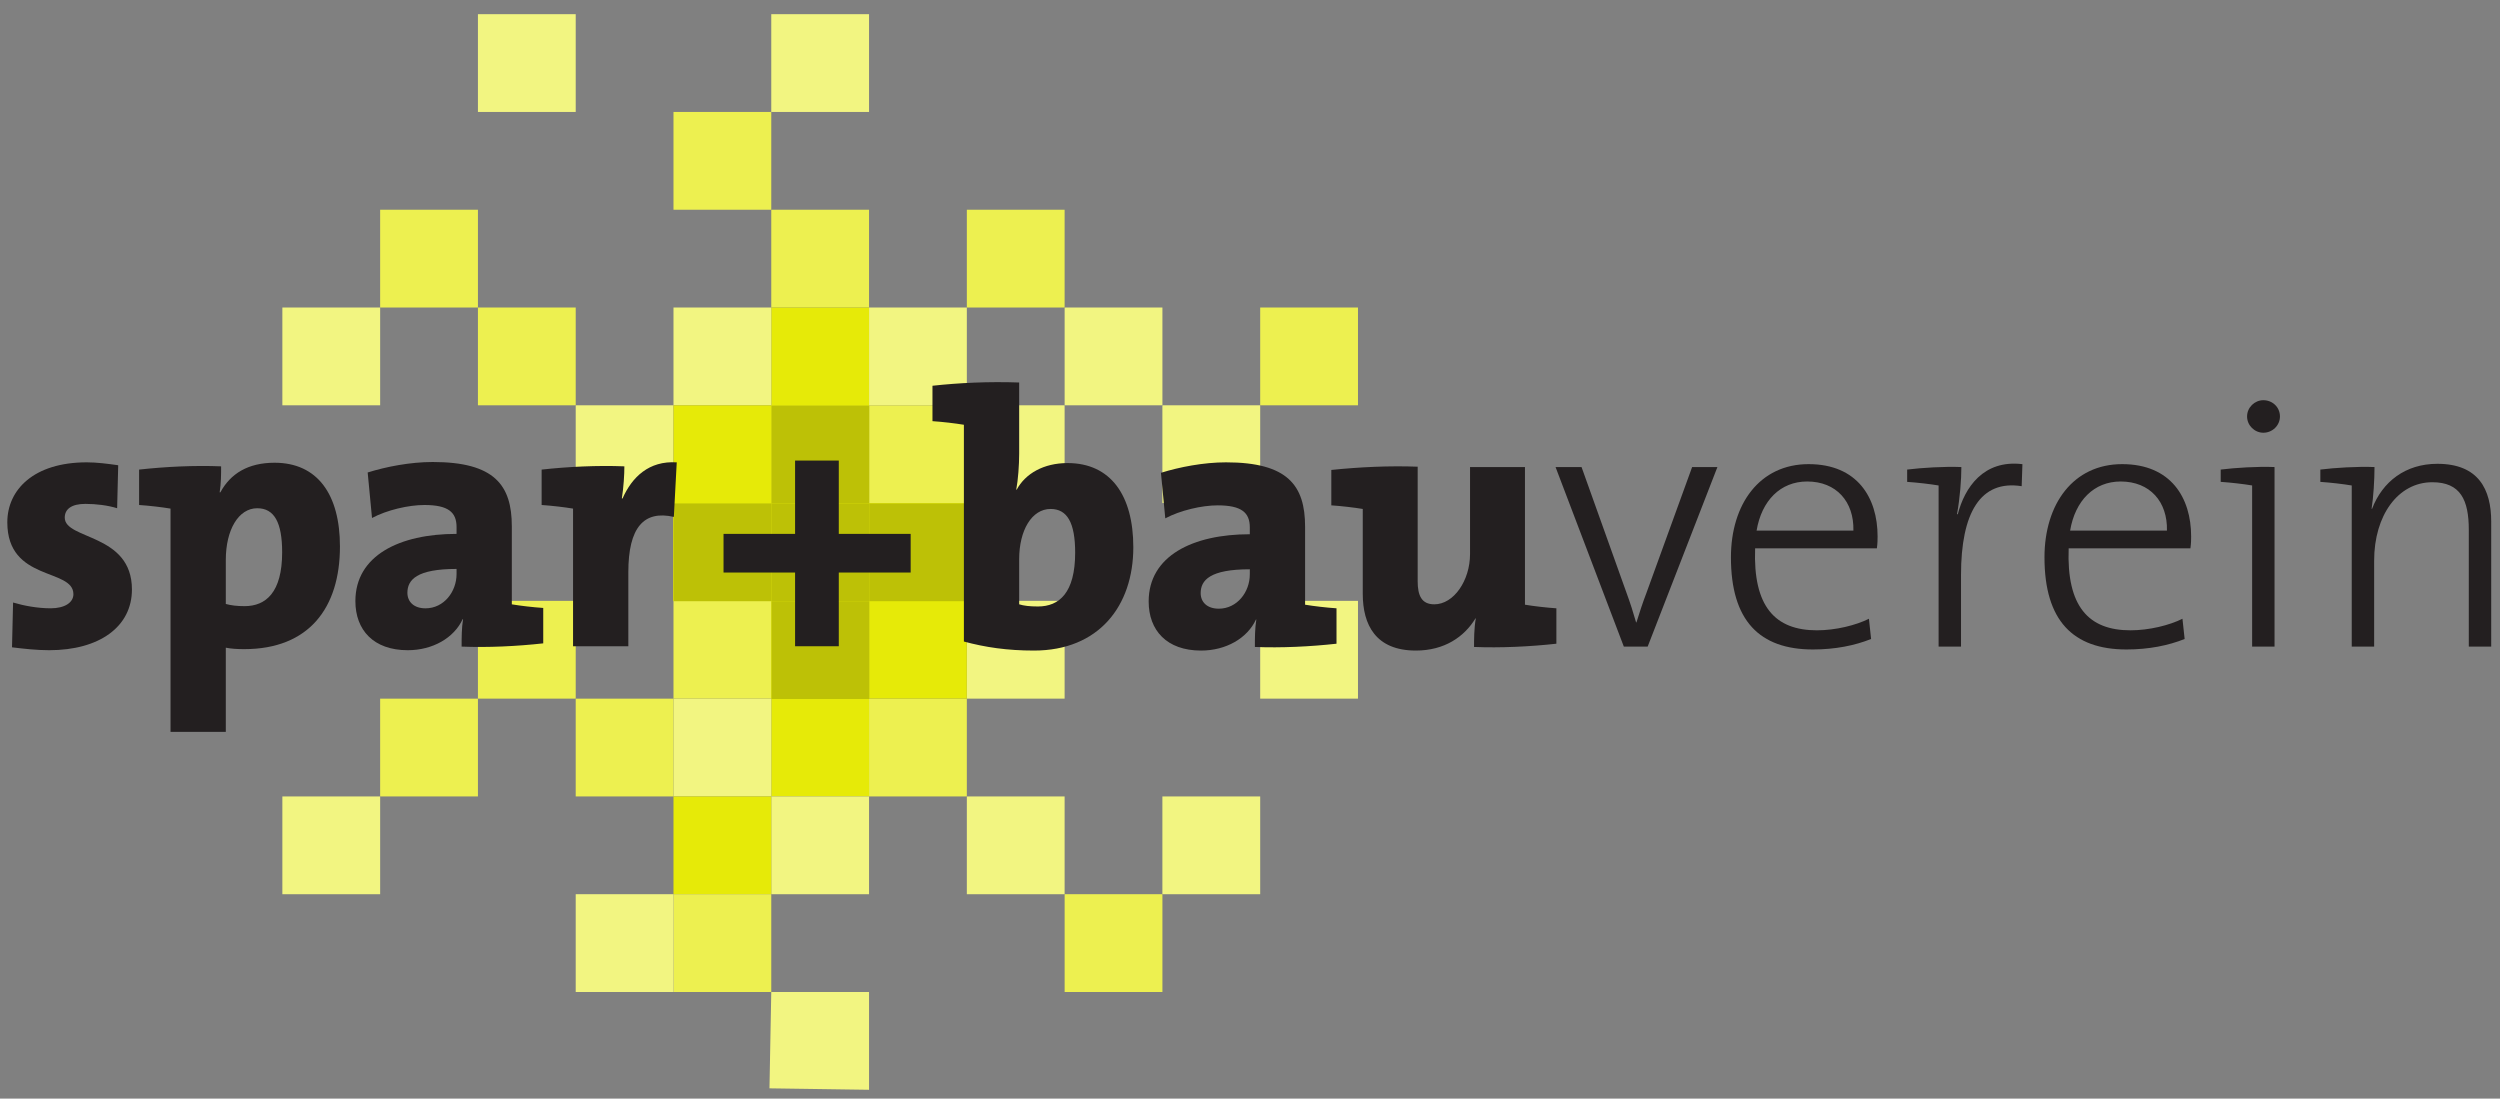 <?xml version="1.0" encoding="UTF-8" standalone="no"?>
<!-- Created with Inkscape (http://www.inkscape.org/) -->
<svg xmlns:dc="http://purl.org/dc/elements/1.1/" xmlns:cc="http://creativecommons.org/ns#" xmlns:rdf="http://www.w3.org/1999/02/22-rdf-syntax-ns#" xmlns:svg="http://www.w3.org/2000/svg" xmlns="http://www.w3.org/2000/svg" version="1.1" width="1024" height="450" id="svg6063">
  <rect width="100%" height="100%" fill="#808080" stroke="none"/>
  <defs id="defs6065">
    <clipPath id="clipPath5796">
      <path d="m 0,0 1190.551,0 0,595.276 L 0,595.276 0,0 z" id="path5798"></path>
    </clipPath>
    <clipPath id="clipPath5824">
      <path d="m 0,0 1190.551,0 0,595.276 L 0,595.276 0,0 z" id="path5826"></path>
    </clipPath>
  </defs>
  <g transform="translate(0,-318)" id="layer1">
    <g transform="matrix(9.714,0,0,-9.714,-6422.01,2623.041)" id="g5876">
      <path d="m 693.63,220.201 4.123,0 0,-4.123 -4.123,0 0,4.123 z" id="path5686" style="fill:#e6ea08;fill-opacity:1;fill-rule:nonzero;stroke:none"></path>
      <path d="m 697.753,216.077 4.123,0 0,-4.123 -4.123,0 0,4.123 z" id="path5688" style="fill:#e6ea08;fill-opacity:1;fill-rule:nonzero;stroke:none"></path>
      <path d="m 693.63,216.077 4.123,0 0,-4.123 -4.123,0 0,4.123 z" id="path5690" style="fill:#e6ea08;fill-opacity:1;fill-rule:nonzero;stroke:none"></path>
      <path d="m 689.507,216.077 4.123,0 0,-4.123 -4.123,0 0,4.123 z" id="path5692" style="fill:#e6ea08;fill-opacity:1;fill-rule:nonzero;stroke:none"></path>
      <path d="m 693.63,211.955 4.123,0 0,-4.123 -4.123,0 0,4.123 z" id="path5694" style="fill:#e6ea08;fill-opacity:1;fill-rule:nonzero;stroke:none"></path>
      <path d="m 693.63,220.201 4.123,0 0,-4.123 -4.123,0 0,4.123 z" id="path5696" style="fill:#e6ea08;fill-opacity:1;fill-rule:nonzero;stroke:none"></path>
      <path d="m 697.753,216.077 4.123,0 0,-4.123 -4.123,0 0,4.123 z" id="path5698" style="fill:#e6ea08;fill-opacity:1;fill-rule:nonzero;stroke:none"></path>
      <path d="m 693.63,216.077 4.123,0 0,-4.123 -4.123,0 0,4.123 z" id="path5700" style="fill:#e6ea08;fill-opacity:1;fill-rule:nonzero;stroke:none"></path>
      <path d="m 689.507,216.077 4.123,0 0,-4.123 -4.123,0 0,4.123 z" id="path5702" style="fill:#e6ea08;fill-opacity:1;fill-rule:nonzero;stroke:none"></path>
      <path d="m 693.63,211.955 4.123,0 0,-4.123 -4.123,0 0,4.123 z" id="path5704" style="fill:#e6ea08;fill-opacity:1;fill-rule:nonzero;stroke:none"></path>
      <path d="m 693.63,236.693 4.123,0 0,-4.123 -4.123,0 0,4.123 z" id="path5706" style="fill:#f2f581;fill-opacity:1;fill-rule:nonzero;stroke:none"></path>
      <path d="m 681.261,236.693 4.123,0 0,-4.123 -4.123,0 0,4.123 z" id="path5708" style="fill:#f2f581;fill-opacity:1;fill-rule:nonzero;stroke:none"></path>
      <path d="m 689.507,232.57 4.123,0 0,-4.123 -4.123,0 0,4.123 z" id="path5710" style="fill:#edf050;fill-opacity:1;fill-rule:nonzero;stroke:none"></path>
      <path d="m 701.876,228.447 4.123,0 0,-4.123 -4.123,0 0,4.123 z" id="path5712" style="fill:#edf050;fill-opacity:1;fill-rule:nonzero;stroke:none"></path>
      <path d="m 693.63,228.447 4.123,0 0,-4.123 -4.123,0 0,4.123 z" id="path5714" style="fill:#edf050;fill-opacity:1;fill-rule:nonzero;stroke:none"></path>
      <path d="m 677.138,228.447 4.123,0 0,-4.123 -4.123,0 0,4.123 z" id="path5716" style="fill:#edf050;fill-opacity:1;fill-rule:nonzero;stroke:none"></path>
      <path d="m 706,224.324 4.123,0 0,-4.123 -4.123,0 0,4.123 z" id="path5718" style="fill:#f2f581;fill-opacity:1;fill-rule:nonzero;stroke:none"></path>
      <path d="m 697.753,224.324 4.123,0 0,-4.123 -4.123,0 0,4.123 z" id="path5720" style="fill:#f2f581;fill-opacity:1;fill-rule:nonzero;stroke:none"></path>
      <path d="m 693.63,224.324 4.123,0 0,-4.123 -4.123,0 0,4.123 z" id="path5722" style="fill:#e6ea08;fill-opacity:1;fill-rule:nonzero;stroke:none"></path>
      <path d="m 689.507,224.324 4.123,0 0,-4.123 -4.123,0 0,4.123 z" id="path5724" style="fill:#f2f581;fill-opacity:1;fill-rule:nonzero;stroke:none"></path>
      <path d="m 681.261,224.324 4.123,0 0,-4.123 -4.123,0 0,4.123 z" id="path5726" style="fill:#edf050;fill-opacity:1;fill-rule:nonzero;stroke:none"></path>
      <path d="m 673.015,224.324 4.123,0 0,-4.123 -4.123,0 0,4.123 z" id="path5728" style="fill:#f2f581;fill-opacity:1;fill-rule:nonzero;stroke:none"></path>
      <path d="m 710.122,220.201 4.124,0 0,-4.123 -4.124,0 0,4.123 z" id="path5730" style="fill:#f2f581;fill-opacity:1;fill-rule:nonzero;stroke:none"></path>
      <path d="m 701.876,220.201 4.123,0 0,-4.123 -4.123,0 0,4.123 z" id="path5732" style="fill:#f2f581;fill-opacity:1;fill-rule:nonzero;stroke:none"></path>
      <path d="m 685.384,220.201 4.123,0 0,-4.123 -4.123,0 0,4.123 z" id="path5734" style="fill:#f2f581;fill-opacity:1;fill-rule:nonzero;stroke:none"></path>
      <path d="m 701.876,211.955 4.123,0 0,-4.123 -4.123,0 0,4.123 z" id="path5736" style="fill:#f2f581;fill-opacity:1;fill-rule:nonzero;stroke:none"></path>
      <path d="m 681.261,211.955 4.123,0 0,-4.123 -4.123,0 0,4.123 z" id="path5738" style="fill:#edf050;fill-opacity:1;fill-rule:nonzero;stroke:none"></path>
      <path d="m 697.753,207.831 4.123,0 0,-4.123 -4.123,0 0,4.123 z" id="path5740" style="fill:#edf050;fill-opacity:1;fill-rule:nonzero;stroke:none"></path>
      <path d="m 693.63,207.831 4.123,0 0,-4.123 -4.123,0 0,4.123 z" id="path5742" style="fill:#e6ea08;fill-opacity:1;fill-rule:nonzero;stroke:none"></path>
      <path d="m 689.507,207.831 4.123,0 0,-4.123 -4.123,0 0,4.123 z" id="path5744" style="fill:#f2f581;fill-opacity:1;fill-rule:nonzero;stroke:none"></path>
      <path d="m 685.384,207.831 4.123,0 0,-4.123 -4.123,0 0,4.123 z" id="path5746" style="fill:#edf050;fill-opacity:1;fill-rule:nonzero;stroke:none"></path>
      <path d="m 677.138,207.831 4.123,0 0,-4.123 -4.123,0 0,4.123 z" id="path5748" style="fill:#edf050;fill-opacity:1;fill-rule:nonzero;stroke:none"></path>
      <path d="m 710.122,203.708 4.124,0 0,-4.123 -4.124,0 0,4.123 z" id="path5750" style="fill:#f2f581;fill-opacity:1;fill-rule:nonzero;stroke:none"></path>
      <path d="m 701.876,203.708 4.123,0 0,-4.123 -4.123,0 0,4.123 z" id="path5752" style="fill:#f2f581;fill-opacity:1;fill-rule:nonzero;stroke:none"></path>
      <path d="m 693.63,203.708 4.123,0 0,-4.123 -4.123,0 0,4.123 z" id="path5754" style="fill:#f2f581;fill-opacity:1;fill-rule:nonzero;stroke:none"></path>
      <path d="m 689.507,203.708 4.123,0 0,-4.123 -4.123,0 0,4.123 z" id="path5756" style="fill:#e6ea08;fill-opacity:1;fill-rule:nonzero;stroke:none"></path>
      <path d="m 673.015,203.708 4.123,0 0,-4.123 -4.123,0 0,4.123 z" id="path5758" style="fill:#f2f581;fill-opacity:1;fill-rule:nonzero;stroke:none"></path>
      <path d="m 706,199.586 4.123,0 0,-4.124 -4.123,0 0,4.124 z" id="path5760" style="fill:#edf050;fill-opacity:1;fill-rule:nonzero;stroke:none"></path>
      <path d="m 689.507,199.586 4.123,0 0,-4.124 -4.123,0 0,4.124 z" id="path5762" style="fill:#edf050;fill-opacity:1;fill-rule:nonzero;stroke:none"></path>
      <path d="m 685.384,199.586 4.123,0 0,-4.124 -4.123,0 0,4.124 z" id="path5764" style="fill:#f2f581;fill-opacity:1;fill-rule:nonzero;stroke:none"></path>
      <g transform="translate(693.63,195.462)" id="g5766">
        <path d="m 0,0 4.123,0 0,-4.123 -4.199,0.061 L 0,0 z" id="path5768" style="fill:#f2f581;fill-opacity:1;fill-rule:nonzero;stroke:none"></path>
      </g>
      <path d="m 714.246,224.324 4.123,0 0,-4.123 -4.123,0 0,4.123 z" id="path5770" style="fill:#edf050;fill-opacity:1;fill-rule:nonzero;stroke:none"></path>
      <path d="m 714.246,211.955 4.123,0 0,-4.123 -4.123,0 0,4.123 z" id="path5772" style="fill:#f2f581;fill-opacity:1;fill-rule:nonzero;stroke:none"></path>
      <path d="m 697.753,220.201 4.123,0 0,-4.123 -4.123,0 0,4.123 z" id="path5774" style="fill:#edf050;fill-opacity:1;fill-rule:nonzero;stroke:none"></path>
      <path d="m 689.507,220.201 4.123,0 0,-4.123 -4.123,0 0,4.123 z" id="path5776" style="fill:#e6ea08;fill-opacity:1;fill-rule:nonzero;stroke:none"></path>
      <path d="m 697.753,211.955 4.123,0 0,-4.123 -4.123,0 0,4.123 z" id="path5778" style="fill:#e6ea08;fill-opacity:1;fill-rule:nonzero;stroke:none"></path>
      <path d="m 689.507,211.955 4.123,0 0,-4.123 -4.123,0 0,4.123 z" id="path5780" style="fill:#edf050;fill-opacity:1;fill-rule:nonzero;stroke:none"></path>
      <path d="m 693.639,220.187 4.123,0 0,-4.123 -4.123,0 0,4.123 z" id="path5782" style="fill:#bdc106;fill-opacity:1;fill-rule:nonzero;stroke:none"></path>
      <path d="m 697.762,216.063 4.123,0 0,-4.123 -4.123,0 0,4.123 z" id="path5784" style="fill:#bdc106;fill-opacity:1;fill-rule:nonzero;stroke:none"></path>
      <path d="m 693.639,216.063 4.123,0 0,-4.123 -4.123,0 0,4.123 z" id="path5786" style="fill:#bdc106;fill-opacity:1;fill-rule:nonzero;stroke:none"></path>
      <path d="m 689.516,216.063 4.123,0 0,-4.123 -4.123,0 0,4.123 z" id="path5788" style="fill:#bdc106;fill-opacity:1;fill-rule:nonzero;stroke:none"></path>
      <path d="m 693.639,211.94 4.123,0 0,-4.123 -4.123,0 0,4.123 z" id="path5790" style="fill:#bdc106;fill-opacity:1;fill-rule:nonzero;stroke:none"></path>
      <g id="g5792">
        <g clip-path="url(#clipPath5796)" id="g5794">
          <g transform="translate(666.672,212.434)" id="g5800">
            <path d="m 0,0 c 0,2.376 -2.833,2.086 -2.833,3.031 0,0.35 0.274,0.579 0.868,0.579 0.457,0 0.944,-0.061 1.341,-0.183 l 0.045,1.812 c -0.426,0.061 -0.898,0.123 -1.325,0.123 -2.239,0 -3.351,-1.158 -3.351,-2.529 0,-2.514 2.787,-1.92 2.787,-3.032 0,-0.35 -0.365,-0.594 -0.959,-0.594 -0.549,0 -1.127,0.107 -1.585,0.244 L -5.057,-2.438 C -4.57,-2.498 -4.021,-2.56 -3.488,-2.56 -1.371,-2.56 0,-1.569 0,0" id="path5802" style="fill:#231f20;fill-opacity:1;fill-rule:nonzero;stroke:none"></path>
          </g>
          <g transform="translate(668.299,215.845)" id="g5804">
            <path d="m 0,0 0,-9.414 2.331,0 0,3.549 c 0.228,-0.045 0.472,-0.061 0.777,-0.061 2.726,0 4.036,1.737 4.036,4.327 0,2.193 -0.944,3.533 -2.757,3.533 -1.112,0 -1.858,-0.456 -2.285,-1.248 l -0.03,0 C 2.133,1.066 2.133,1.447 2.133,1.782 1.005,1.828 -0.213,1.767 -1.325,1.645 l 0,-1.493 C -0.883,0.122 -0.366,0.061 0,0 m 4.707,-1.843 c 0,-1.691 -0.686,-2.27 -1.584,-2.27 -0.32,0 -0.564,0.03 -0.792,0.092 l 0,1.858 c 0,1.264 0.533,2.178 1.325,2.178 0.716,0 1.051,-0.594 1.051,-1.858" id="path5806" style="fill:#231f20;fill-opacity:1;fill-rule:nonzero;stroke:none"></path>
          </g>
          <g transform="translate(684.015,210.163)" id="g5808">
            <path d="m 0,0 0,1.493 c -0.442,0.03 -0.96,0.091 -1.325,0.152 l 0,3.291 c 0,1.736 -0.732,2.711 -3.336,2.711 -0.945,0 -1.965,-0.198 -2.742,-0.442 L -7.22,5.286 c 0.624,0.335 1.538,0.548 2.209,0.548 1.005,0 1.356,-0.304 1.356,-0.929 l 0,-0.289 c -2.408,0 -4.266,-0.914 -4.266,-2.834 0,-1.218 0.762,-2.071 2.209,-2.071 1.051,0 1.95,0.518 2.315,1.31 l 0.016,0 C -3.442,0.64 -3.442,0.243 -3.442,-0.137 -2.345,-0.183 -1.096,-0.122 0,0 m -3.655,2.925 c 0,-0.747 -0.534,-1.448 -1.311,-1.448 -0.488,0 -0.762,0.275 -0.762,0.656 0,0.548 0.397,1.005 2.073,1.005 l 0,-0.213 z" id="path5810" style="fill:#231f20;fill-opacity:1;fill-rule:nonzero;stroke:none"></path>
          </g>
          <g transform="translate(687.436,217.627)" id="g5812">
            <path d="m 0,0 c -1.128,0.046 -2.377,-0.015 -3.489,-0.137 l 0,-1.493 c 0.442,-0.03 0.96,-0.091 1.325,-0.152 l 0,-5.804 2.331,0 0,3.123 c 0,1.888 0.655,2.62 1.919,2.331 l 0.122,2.3 C 1.035,0.243 0.319,-0.457 -0.077,-1.355 l -0.03,0 C -0.031,-0.883 0,-0.335 0,0" id="path5814" style="fill:#231f20;fill-opacity:1;fill-rule:nonzero;stroke:none"></path>
          </g>
        </g>
      </g>
      <g transform="translate(699.508,213.149)" id="g5816">
        <path d="m 0,0 0,1.63 -3.031,0 0,3.092 -1.843,0 0,-3.092 -3.017,0 0,-1.63 3.017,0 0,-3.108 1.843,0 0,3.108 L 0,0 z" id="path5818" style="fill:#231f20;fill-opacity:1;fill-rule:nonzero;stroke:none"></path>
      </g>
      <g id="g5820">
        <g clip-path="url(#clipPath5824)" id="g5822">
          <g transform="translate(704.083,221.162)" id="g5828">
            <path d="m 0,0 c -1.295,0.046 -2.544,-0.015 -3.656,-0.137 l 0,-1.493 c 0.441,-0.03 0.959,-0.091 1.325,-0.152 l 0,-9.14 c 0.899,-0.244 1.828,-0.381 2.955,-0.381 2.727,0 4.189,1.874 4.189,4.356 0,2.194 -0.96,3.55 -2.772,3.55 -1.005,0 -1.782,-0.442 -2.148,-1.127 l -0.015,0.015 C -0.046,-4.113 0,-3.473 0,-3.001 L 0,0 z m 2.361,-7.175 c 0,-1.691 -0.67,-2.269 -1.569,-2.269 -0.35,0 -0.594,0.03 -0.792,0.091 l 0,1.904 c 0,1.218 0.533,2.117 1.325,2.117 0.701,0 1.036,-0.579 1.036,-1.843" id="path5830" style="fill:#231f20;fill-opacity:1;fill-rule:nonzero;stroke:none"></path>
          </g>
          <g transform="translate(717.464,210.148)" id="g5832">
            <path d="m 0,0 0,1.493 c -0.441,0.03 -0.96,0.091 -1.325,0.152 l 0,3.291 c 0,1.736 -0.731,2.712 -3.336,2.712 -0.945,0 -1.965,-0.199 -2.742,-0.442 l 0.183,-1.92 c 0.624,0.335 1.538,0.548 2.208,0.548 1.005,0 1.356,-0.304 1.356,-0.928 l 0,-0.29 c -2.407,0 -4.265,-0.914 -4.265,-2.834 0,-1.218 0.761,-2.071 2.209,-2.071 1.051,0 1.95,0.518 2.316,1.31 l 0.015,0 C -3.442,0.64 -3.442,0.244 -3.442,-0.137 -2.345,-0.183 -1.096,-0.122 0,0 m -3.656,2.925 c 0,-0.746 -0.533,-1.448 -1.31,-1.448 -0.487,0 -0.762,0.275 -0.762,0.656 0,0.548 0.397,1.005 2.072,1.005 l 0,-0.213 z" id="path5834" style="fill:#231f20;fill-opacity:1;fill-rule:nonzero;stroke:none"></path>
          </g>
          <g transform="translate(726.735,210.148)" id="g5836">
            <path d="m 0,0 0,1.493 c -0.441,0.03 -0.96,0.091 -1.325,0.152 l 0,5.804 -2.316,0 0,-3.671 c 0,-1.112 -0.684,-2.117 -1.507,-2.117 -0.533,0 -0.701,0.365 -0.701,0.974 l 0,4.829 C -7.022,7.51 -8.317,7.449 -9.49,7.327 l 0,-1.493 c 0.442,-0.03 0.959,-0.091 1.326,-0.152 l 0,-3.58 c 0,-1.31 0.548,-2.391 2.239,-2.391 1.204,0 2.041,0.578 2.513,1.356 l 0.015,0 C -3.472,0.655 -3.472,0.152 -3.472,-0.137 -2.361,-0.183 -1.096,-0.122 0,0" id="path5838" style="fill:#231f20;fill-opacity:1;fill-rule:nonzero;stroke:none"></path>
          </g>
          <g transform="translate(733.525,217.597)" id="g5840">
            <path d="m 0,0 -1.066,0 -1.935,-5.331 c -0.153,-0.397 -0.29,-0.824 -0.413,-1.219 l -0.015,0 c -0.121,0.427 -0.243,0.807 -0.41,1.264 L -5.729,0 l -1.096,0 2.879,-7.571 1.005,0 L 0,0 z" id="path5842" style="fill:#231f20;fill-opacity:1;fill-rule:nonzero;stroke:none"></path>
          </g>
          <g transform="translate(740.279,214.673)" id="g5844">
            <path d="m 0,0 c 0,1.63 -0.853,3.047 -2.909,3.047 -2.057,0 -3.275,-1.676 -3.275,-3.931 0,-2.665 1.203,-3.884 3.457,-3.884 0.945,0 1.768,0.168 2.453,0.442 l -0.091,0.853 c -0.549,-0.274 -1.402,-0.487 -2.194,-0.487 -1.766,0 -2.696,1.005 -2.605,3.457 l 5.134,0 C 0,-0.29 0,-0.106 0,0 m -1.02,0.244 -4.082,0 c 0.212,1.264 1.004,2.071 2.132,2.071 1.234,0 1.98,-0.853 1.95,-2.071" id="path5846" style="fill:#231f20;fill-opacity:1;fill-rule:nonzero;stroke:none"></path>
          </g>
          <g transform="translate(743.812,217.597)" id="g5848">
            <path d="m 0,0 c -0.716,0.03 -1.675,-0.03 -2.286,-0.106 l 0,-0.519 c 0.442,-0.03 0.961,-0.091 1.326,-0.152 l 0,-6.794 0.945,0 0,3.017 c 0,2.635 0.822,4.021 2.558,3.747 L 2.574,0.122 C 0.928,0.32 0.137,-0.868 -0.153,-1.996 l -0.03,0.016 C -0.061,-1.31 0,-0.533 0,0" id="path5850" style="fill:#231f20;fill-opacity:1;fill-rule:nonzero;stroke:none"></path>
          </g>
          <g transform="translate(753.5,214.673)" id="g5852">
            <path d="m 0,0 c 0,1.63 -0.853,3.047 -2.909,3.047 -2.057,0 -3.275,-1.676 -3.275,-3.931 0,-2.665 1.203,-3.884 3.457,-3.884 0.945,0 1.767,0.168 2.453,0.442 l -0.092,0.853 c -0.548,-0.274 -1.401,-0.487 -2.193,-0.487 -1.767,0 -2.696,1.005 -2.605,3.457 l 5.134,0 C 0,-0.29 0,-0.106 0,0 m -1.02,0.244 -4.083,0 c 0.213,1.264 1.006,2.071 2.132,2.071 1.234,0 1.981,-0.853 1.951,-2.071" id="path5854" style="fill:#231f20;fill-opacity:1;fill-rule:nonzero;stroke:none"></path>
          </g>
          <g transform="translate(757.245,219.73)" id="g5856">
            <path d="m 0,0 c 0,0.396 -0.319,0.686 -0.7,0.686 -0.366,0 -0.686,-0.305 -0.686,-0.686 0,-0.381 0.32,-0.686 0.686,-0.686 0.381,0 0.7,0.305 0.7,0.686 m -0.228,-2.133 c -0.701,0.031 -1.661,-0.03 -2.27,-0.106 l 0,-0.518 c 0.442,-0.031 0.96,-0.091 1.325,-0.152 l 0,-6.794 0.945,0 0,7.57 z" id="path5858" style="fill:#231f20;fill-opacity:1;fill-rule:nonzero;stroke:none"></path>
          </g>
          <g transform="translate(761.232,217.597)" id="g5860">
            <path d="m 0,0 c -0.716,0.03 -1.675,-0.03 -2.284,-0.106 l 0,-0.519 c 0.44,-0.03 0.959,-0.091 1.324,-0.152 l 0,-6.794 0.945,0 0,3.626 c 0,1.904 1.005,3.305 2.452,3.305 1.189,0 1.539,-0.746 1.539,-2.01 l 0,-4.921 0.945,0 0,5.271 c 0,1.356 -0.534,2.437 -2.27,2.437 -1.341,0 -2.316,-0.746 -2.757,-1.904 l -0.016,0.015 C -0.045,-1.28 0,-0.518 0,0" id="path5862" style="fill:#231f20;fill-opacity:1;fill-rule:nonzero;stroke:none"></path>
          </g>
        </g>
      </g>
    </g>
  </g>
</svg>
